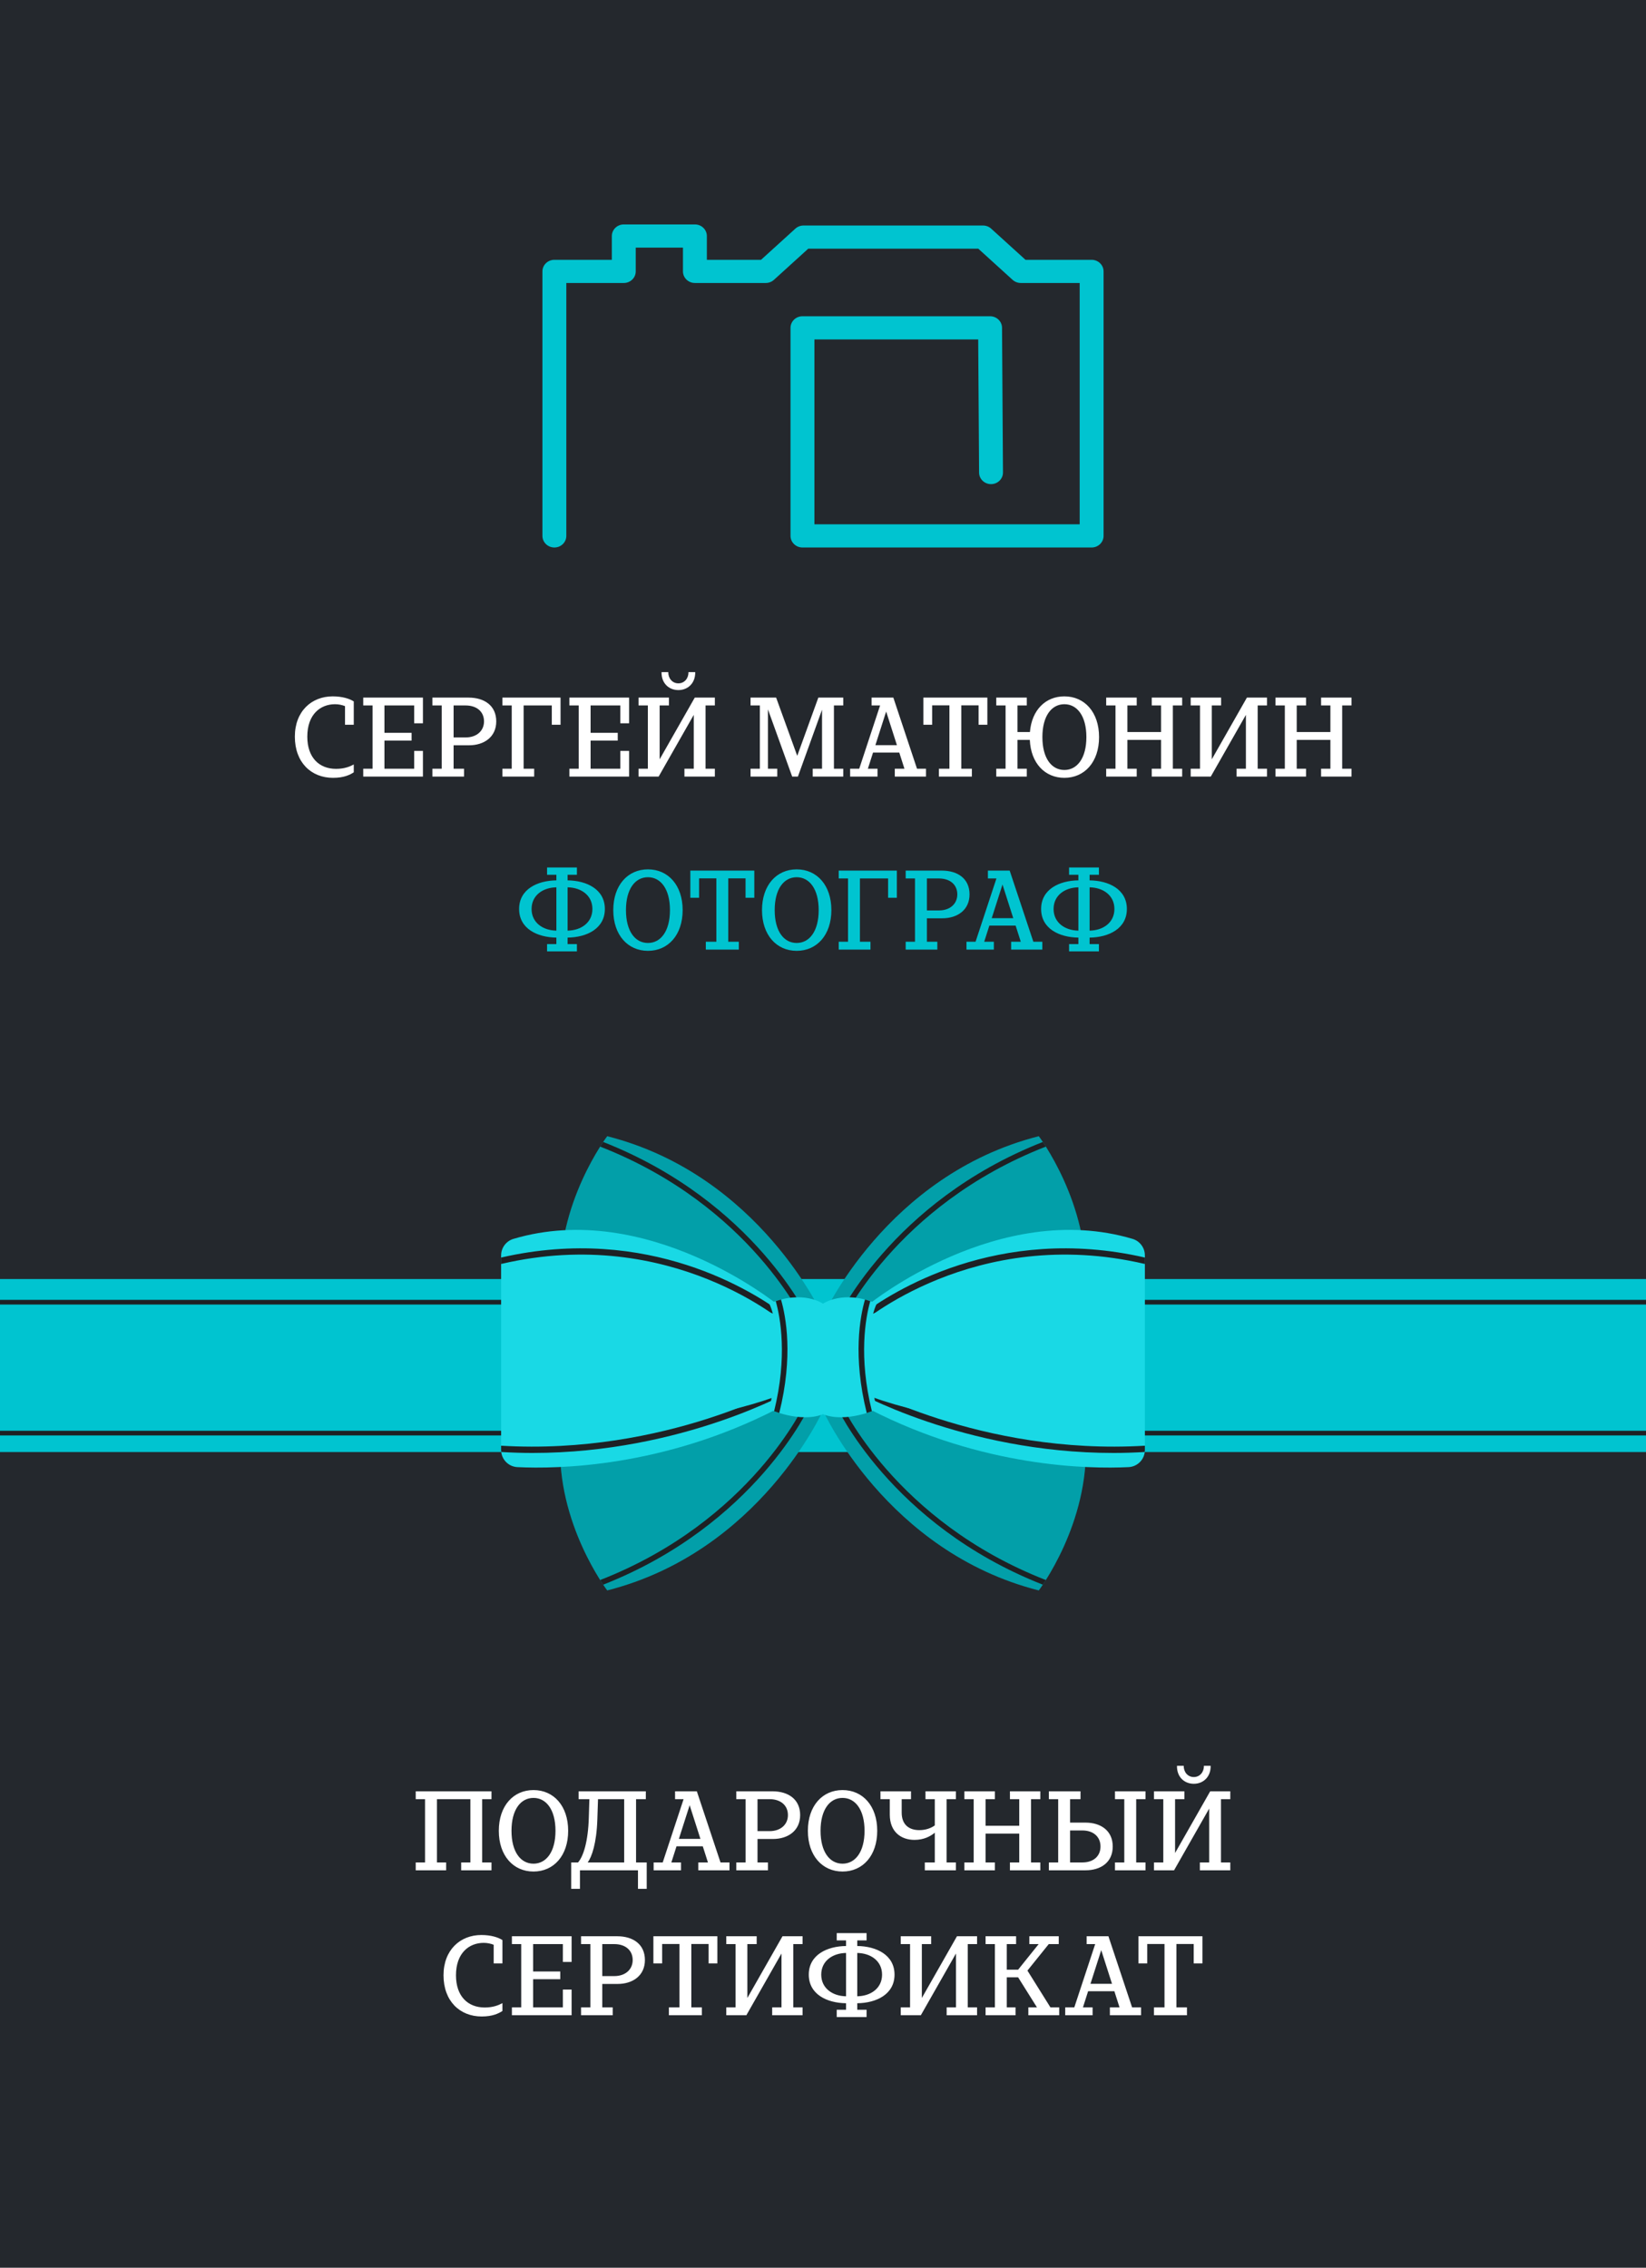 <svg width="352" height="485" viewBox="0 0 352 485" fill="none" xmlns="http://www.w3.org/2000/svg">
<rect width="352" height="485" fill="#24282D"/>
<path fill-rule="evenodd" clip-rule="evenodd" d="M130.844 50.478C130.844 49.109 131.988 48 133.399 48H148.607C150.018 48 151.162 49.109 151.162 50.478V55.566H162.748L170.091 48.899C170.564 48.469 171.188 48.23 171.837 48.23H210.216C210.864 48.23 211.488 48.469 211.962 48.899L219.305 55.566H233.445C234.856 55.566 236 56.675 236 58.044V114.613C236 115.981 234.856 117.091 233.445 117.091H171.61C170.199 117.091 169.055 115.981 169.055 114.613V70.117C169.055 68.749 170.199 67.639 171.61 67.639H211.731C213.135 67.639 214.277 68.739 214.285 70.102L214.488 101.048C214.497 102.416 213.36 103.533 211.95 103.541C210.539 103.55 209.388 102.448 209.379 101.079L209.192 72.595H174.165V112.135H230.891V60.521H218.296C217.647 60.521 217.023 60.282 216.55 59.853L209.207 53.186H172.846L165.503 59.853C165.029 60.282 164.405 60.521 163.757 60.521H148.607C147.196 60.521 146.053 59.412 146.053 58.044V52.956H135.953V58.044C135.953 59.412 134.81 60.521 133.399 60.521H121.109V114.613C121.109 115.981 119.966 117.091 118.555 117.091C117.144 117.091 116 115.981 116 114.613V58.044C116 56.675 117.144 55.566 118.555 55.566H130.844V50.478Z" fill="#00C4D0"/>
<path d="M71.646 150.611C68.526 150.611 65.718 152.771 65.718 157.547C65.718 162.083 68.31 164.435 71.862 164.435C73.638 164.435 74.814 163.955 75.654 163.499V165.179C74.862 165.683 73.614 166.355 71.214 166.355C66.534 166.355 63.054 163.043 63.054 157.547C63.054 152.123 66.63 148.931 71.142 148.931C73.158 148.931 74.718 149.411 75.654 150.011V155.003H73.782V151.019C73.182 150.779 72.438 150.611 71.646 150.611ZM77.678 166.091V164.411H79.67V150.875H77.678V149.195H90.446V154.691H88.574V150.875H82.214V156.731H88.022V158.387H82.214V164.411H88.574V160.595H90.446V166.091H77.678ZM100.195 149.195C103.603 149.195 106.123 150.923 106.123 154.283C106.123 157.619 103.531 159.395 100.291 159.395H97.003V164.411H99.235V166.091H92.467V164.411H94.459V150.875H92.467V149.195H100.195ZM97.003 157.715H99.595C101.923 157.715 103.507 156.323 103.507 154.283C103.507 152.195 101.947 150.875 99.571 150.875H97.003V157.715ZM107.443 166.091V164.411H109.435V150.875H107.443V149.195H119.875V155.003H118.003V150.875H111.979V164.411H114.235V166.091H107.443ZM121.764 166.091V164.411H123.756V150.875H121.764V149.195H134.532V154.691H132.66V150.875H126.3V156.731H132.108V158.387H126.3V164.411H132.66V160.595H134.532V166.091H121.764ZM142.913 143.747C142.889 145.043 143.753 146.147 145.073 146.147C146.393 146.147 147.257 145.043 147.233 143.747H148.673C148.721 146.123 147.089 147.587 145.073 147.587C143.033 147.587 141.425 146.123 141.473 143.747H142.913ZM136.553 166.091V164.411H138.545V150.875H136.553V149.195H143.057V150.875H141.065V162.395L148.577 149.195H152.873V150.875H150.881V164.411H152.873V166.091H146.369V164.411H148.361V152.891L140.849 166.091H136.553ZM170.634 166.091H169.41L164.226 151.715V164.411H166.218V166.091H160.506V164.411H162.498V150.875H160.506V149.195H165.978L170.49 161.651L175.002 149.195H180.33V150.875H178.338V164.411H180.33V166.091H173.802V164.411H175.794V151.787L170.634 166.091ZM186.386 149.195H191.042L196.106 164.411H198.026V166.091H191.354V164.411H193.418L192.314 160.955H186.698L185.594 164.411H187.658V166.091H181.802V164.411H183.746L188.21 150.875H186.386V149.195ZM187.202 159.371H191.81L189.506 152.171L187.202 159.371ZM199.34 150.851V155.003H197.468V149.195H211.148V155.003H209.276V150.851H205.58V164.411H207.836V166.091H200.78V164.411H203.036V150.851H199.34ZM219.581 149.195V150.875H217.589V156.563H220.253C220.637 151.859 223.589 148.931 227.621 148.931C231.941 148.931 235.037 152.315 235.037 157.643C235.037 162.971 231.941 166.355 227.621 166.355C223.469 166.355 220.445 163.235 220.229 158.243H217.589V164.411H219.581V166.091H213.053V164.411H215.045V150.875H213.053V149.195H219.581ZM222.917 157.643C222.917 162.179 224.885 164.675 227.621 164.675C230.333 164.675 232.325 162.179 232.325 157.643C232.325 153.107 230.333 150.611 227.621 150.611C224.885 150.611 222.917 153.107 222.917 157.643ZM243.088 149.195V150.875H241.096V156.563H248.296V150.875H246.304V149.195H252.808V150.875H250.816V164.411H252.808V166.091H246.304V164.411H248.296V158.243H241.096V164.411H243.088V166.091H236.56V164.411H238.552V150.875H236.56V149.195H243.088ZM254.631 166.091V164.411H256.623V150.875H254.631V149.195H261.135V150.875H259.143V162.395L266.655 149.195H270.951V150.875H268.959V164.411H270.951V166.091H264.447V164.411H266.439V152.891L258.927 166.091H254.631ZM279.299 149.195V150.875H277.307V156.563H284.507V150.875H282.515V149.195H289.019V150.875H287.027V164.411H289.019V166.091H282.515V164.411H284.507V158.243H277.307V164.411H279.299V166.091H272.771V164.411H274.763V150.875H272.771V149.195H279.299Z" fill="white"/>
<path d="M121.382 201.915H123.374V203.475H116.99V201.915H118.982V200.523C114.878 200.475 111.014 198.603 111.014 194.403C111.014 190.203 114.878 188.331 118.982 188.283V187.083H116.99V185.523H123.374V187.083H121.382V188.283C125.486 188.331 129.35 190.203 129.35 194.403C129.35 198.603 125.486 200.475 121.382 200.523V201.915ZM113.678 194.403C113.678 197.331 116.102 198.987 118.982 199.035V189.771C116.102 189.819 113.678 191.475 113.678 194.403ZM121.382 199.035C124.262 198.987 126.686 197.331 126.686 194.403C126.686 191.475 124.262 189.819 121.382 189.771V199.035ZM138.568 203.355C134.248 203.355 131.152 199.971 131.152 194.643C131.152 189.315 134.248 185.931 138.568 185.931C142.888 185.931 145.984 189.315 145.984 194.643C145.984 199.971 142.888 203.355 138.568 203.355ZM133.864 194.643C133.864 199.179 135.832 201.675 138.568 201.675C141.28 201.675 143.272 199.179 143.272 194.643C143.272 190.107 141.28 187.611 138.568 187.611C135.832 187.611 133.864 190.107 133.864 194.643ZM149.501 187.851V192.003H147.629V186.195H161.309V192.003H159.437V187.851H155.741V201.411H157.997V203.091H150.941V201.411H153.197V187.851H149.501ZM170.373 203.355C166.053 203.355 162.957 199.971 162.957 194.643C162.957 189.315 166.053 185.931 170.373 185.931C174.693 185.931 177.789 189.315 177.789 194.643C177.789 199.971 174.693 203.355 170.373 203.355ZM165.669 194.643C165.669 199.179 167.637 201.675 170.373 201.675C173.085 201.675 175.077 199.179 175.077 194.643C175.077 190.107 173.085 187.611 170.373 187.611C167.637 187.611 165.669 190.107 165.669 194.643ZM179.361 203.091V201.411H181.353V187.875H179.361V186.195H191.793V192.003H189.921V187.875H183.897V201.411H186.153V203.091H179.361ZM201.41 186.195C204.818 186.195 207.338 187.923 207.338 191.283C207.338 194.619 204.746 196.395 201.506 196.395H198.218V201.411H200.45V203.091H193.682V201.411H195.674V187.875H193.682V186.195H201.41ZM198.218 194.715H200.81C203.138 194.715 204.722 193.323 204.722 191.283C204.722 189.195 203.162 187.875 200.786 187.875H198.218V194.715ZM211.265 186.195H215.921L220.985 201.411H222.905V203.091H216.233V201.411H218.297L217.193 197.955H211.577L210.473 201.411H212.537V203.091H206.681V201.411H208.625L213.089 187.875H211.265V186.195ZM212.081 196.371H216.689L214.385 189.171L212.081 196.371ZM233.014 201.915H235.006V203.475H228.622V201.915H230.614V200.523C226.51 200.475 222.646 198.603 222.646 194.403C222.646 190.203 226.51 188.331 230.614 188.283V187.083H228.622V185.523H235.006V187.083H233.014V188.283C237.118 188.331 240.982 190.203 240.982 194.403C240.982 198.603 237.118 200.475 233.014 200.523V201.915ZM225.31 194.403C225.31 197.331 227.734 198.987 230.614 199.035V189.771C227.734 189.819 225.31 191.475 225.31 194.403ZM233.014 199.035C235.894 198.987 238.318 197.331 238.318 194.403C238.318 191.475 235.894 189.819 233.014 189.771V199.035Z" fill="#00C4D0"/>
<path d="M352 273.545H0V310.545H352V273.545Z" fill="#00C4D0"/>
<path d="M165 306H0V307H165V306Z" fill="#1E2124"/>
<path d="M352 306H187V307H352V306Z" fill="#1E2124"/>
<path d="M163 278H0V279H163V278Z" fill="#1E2124"/>
<path d="M352 278H189V279H352V278Z" fill="#1E2124"/>
<path d="M90.896 384.784H88.904V383.104H105.104V384.784H103.112V398.32H105.104V400H98.624V398.32H100.592V384.784H93.44V398.32H95.408V400H88.904V398.32H90.896V384.784ZM114.088 400.264C109.768 400.264 106.672 396.88 106.672 391.552C106.672 386.224 109.768 382.84 114.088 382.84C118.408 382.84 121.504 386.224 121.504 391.552C121.504 396.88 118.408 400.264 114.088 400.264ZM109.384 391.552C109.384 396.088 111.352 398.584 114.088 398.584C116.8 398.584 118.792 396.088 118.792 391.552C118.792 387.016 116.8 384.52 114.088 384.52C111.352 384.52 109.384 387.016 109.384 391.552ZM124.023 400V403.96H122.151V398.32H123.615C124.767 397 125.775 393.808 125.919 388.72L126.039 384.784H123.735V383.104H138.111V384.784H136.023V398.32H138.303V403.96H136.431V400H124.023ZM125.679 398.32H133.479V384.784H127.887L127.743 389.152C127.575 394.192 126.567 397.12 125.679 398.32ZM144.363 383.104H149.019L154.083 398.32H156.003V400H149.331V398.32H151.395L150.291 394.864H144.675L143.571 398.32H145.635V400H139.779V398.32H141.723L146.187 384.784H144.363V383.104ZM145.179 393.28H149.787L147.483 386.08L145.179 393.28ZM165.187 383.104C168.595 383.104 171.115 384.832 171.115 388.192C171.115 391.528 168.523 393.304 165.283 393.304H161.995V398.32H164.227V400H157.459V398.32H159.451V384.784H157.459V383.104H165.187ZM161.995 391.624H164.587C166.915 391.624 168.499 390.232 168.499 388.192C168.499 386.104 166.939 384.784 164.563 384.784H161.995V391.624ZM180.181 400.264C175.861 400.264 172.765 396.88 172.765 391.552C172.765 386.224 175.861 382.84 180.181 382.84C184.501 382.84 187.597 386.224 187.597 391.552C187.597 396.88 184.501 400.264 180.181 400.264ZM175.477 391.552C175.477 396.088 177.445 398.584 180.181 398.584C182.893 398.584 184.885 396.088 184.885 391.552C184.885 387.016 182.893 384.52 180.181 384.52C177.445 384.52 175.477 387.016 175.477 391.552ZM199.907 384.784H197.915V383.104H204.419V384.784H202.427V398.32H204.419V400H197.771V398.32H199.907V391.96C198.995 392.728 197.555 393.496 195.563 393.496C192.683 393.496 190.283 391.768 190.283 388.096V384.784H188.291V383.104H194.819V384.784H192.827V387.664C192.827 390.28 194.435 391.408 196.595 391.408C197.939 391.408 199.091 391 199.907 390.4V384.784ZM212.76 383.104V384.784H210.768V390.472H217.968V384.784H215.976V383.104H222.48V384.784H220.488V398.32H222.48V400H215.976V398.32H217.968V392.152H210.768V398.32H212.76V400H206.232V398.32H208.224V384.784H206.232V383.104H212.76ZM224.303 400V398.32H226.295V384.784H224.303V383.104H231.071V384.784H228.839V389.8H232.127C235.391 389.8 237.959 391.504 237.959 394.912C237.959 398.32 235.391 400 232.127 400H224.303ZM228.839 398.32H231.479C233.783 398.32 235.343 397.024 235.343 394.912C235.343 392.8 233.783 391.48 231.479 391.48H228.839V398.32ZM238.439 400V398.32H240.431V384.784H238.439V383.104H244.967V384.784H242.975V398.32H244.967V400H238.439ZM253.139 377.656C253.115 378.952 253.979 380.056 255.299 380.056C256.619 380.056 257.483 378.952 257.459 377.656H258.899C258.947 380.032 257.315 381.496 255.299 381.496C253.259 381.496 251.651 380.032 251.699 377.656H253.139ZM246.779 400V398.32H248.771V384.784H246.779V383.104H253.283V384.784H251.291V396.304L258.803 383.104H263.099V384.784H261.107V398.32H263.099V400H256.595V398.32H258.587V386.8L251.075 400H246.779ZM103.439 415.52C100.319 415.52 97.511 417.68 97.511 422.456C97.511 426.992 100.103 429.344 103.655 429.344C105.431 429.344 106.607 428.864 107.447 428.408V430.088C106.655 430.592 105.407 431.264 103.007 431.264C98.327 431.264 94.847 427.952 94.847 422.456C94.847 417.032 98.423 413.84 102.935 413.84C104.951 413.84 106.511 414.32 107.447 414.92V419.912H105.575V415.928C104.975 415.688 104.231 415.52 103.439 415.52ZM109.471 431V429.32H111.463V415.784H109.471V414.104H122.239V419.6H120.367V415.784H114.007V421.64H119.815V423.296H114.007V429.32H120.367V425.504H122.239V431H109.471ZM131.988 414.104C135.396 414.104 137.916 415.832 137.916 419.192C137.916 422.528 135.324 424.304 132.084 424.304H128.796V429.32H131.028V431H124.26V429.32H126.252V415.784H124.26V414.104H131.988ZM128.796 422.624H131.388C133.716 422.624 135.3 421.232 135.3 419.192C135.3 417.104 133.74 415.784 131.364 415.784H128.796V422.624ZM141.602 415.76V419.912H139.73V414.104H153.41V419.912H151.538V415.76H147.842V429.32H150.098V431H143.042V429.32H145.298V415.76H141.602ZM155.314 431V429.32H157.306V415.784H155.314V414.104H161.818V415.784H159.826V427.304L167.338 414.104H171.634V415.784H169.642V429.32H171.634V431H165.13V429.32H167.122V417.8L159.61 431H155.314ZM183.327 429.824H185.319V431.384H178.935V429.824H180.927V428.432C176.823 428.384 172.959 426.512 172.959 422.312C172.959 418.112 176.823 416.24 180.927 416.192V414.992H178.935V413.432H185.319V414.992H183.327V416.192C187.431 416.24 191.295 418.112 191.295 422.312C191.295 426.512 187.431 428.384 183.327 428.432V429.824ZM175.623 422.312C175.623 425.24 178.047 426.896 180.927 426.944V417.68C178.047 417.728 175.623 419.384 175.623 422.312ZM183.327 426.944C186.207 426.896 188.631 425.24 188.631 422.312C188.631 419.384 186.207 417.728 183.327 417.68V426.944ZM192.627 431V429.32H194.619V415.784H192.627V414.104H199.131V415.784H197.139V427.304L204.651 414.104H208.947V415.784H206.955V429.32H208.947V431H202.443V429.32H204.435V417.8L196.923 431H192.627ZM217.295 414.104V415.784H215.303V421.256H217.727L222.119 415.784H220.127V414.104H226.415V415.784H224.279L219.719 421.448L224.639 429.32H226.511V431H219.911V429.32H221.759L217.727 422.888H215.303V429.32H217.175V431H210.767V429.32H212.759V415.784H210.767V414.104H217.295ZM232.382 414.104H237.038L242.102 429.32H244.022V431H237.35V429.32H239.414L238.31 425.864H232.694L231.59 429.32H233.654V431H227.798V429.32H229.742L234.206 415.784H232.382V414.104ZM233.198 424.28H237.806L235.502 417.08L233.198 424.28ZM245.336 415.76V419.912H243.464V414.104H257.144V419.912H255.272V415.76H251.576V429.32H253.832V431H246.776V429.32H249.032V415.76H245.336Z" fill="white"/>
<path d="M176 281.496C176 281.496 162.479 251.281 129.853 243C129.853 243 118.938 257.324 119.833 275.006C119.833 275.006 131.493 291.355 175.014 291.574L176 281.496Z" fill="#029FA9"/>
<path d="M176 281.496C176 281.496 189.521 251.281 222.147 243C222.147 243 233.062 257.324 232.167 275.006C232.167 275.006 220.507 291.355 176.986 291.574L176 281.496Z" fill="#029FA9"/>
<path d="M223.01 244.231C190.39 257.057 178.822 282.453 178.704 282.721L179.766 283.19C179.882 282.927 191.331 257.838 223.656 245.224C223.416 244.848 223.2 244.516 223.01 244.231Z" fill="#1E2124"/>
<path d="M128.988 244.231C161.608 257.057 173.176 282.453 173.294 282.721L172.232 283.19C172.116 282.927 160.667 257.838 128.342 245.224C128.581 244.848 128.797 244.516 128.988 244.231Z" fill="#1E2124"/>
<path d="M176 301.65C176 301.65 189.521 331.865 222.147 340.146C222.147 340.146 233.062 325.822 232.167 308.141C232.167 308.141 220.507 291.792 176.986 291.573L176 301.65Z" fill="#029FA9"/>
<path d="M215.364 324.215C209.253 319.306 203.142 314.396 197.031 309.487C204.839 314.037 213.358 317.364 222.183 319.311C216.923 314.705 211.664 310.099 206.404 305.493C202.093 301.718 197.722 297.902 192.605 295.323C190.592 294.309 188.357 293.479 186.127 293.806C175.296 295.395 190.011 308.438 193.093 311.154C199.591 316.877 207.185 321.363 215.364 324.215Z" fill="#029FA9"/>
<path d="M176 301.65C176 301.65 162.479 331.865 129.853 340.146C129.853 340.146 118.938 325.822 119.833 308.141C119.833 308.141 131.493 291.792 175.014 291.573L176 301.65Z" fill="#029FA9"/>
<path d="M128.988 338.916C161.608 326.09 173.176 300.694 173.294 300.426L172.232 299.957C172.116 300.22 160.667 325.309 128.342 337.923C128.581 338.299 128.797 338.631 128.988 338.916Z" fill="#1E2124"/>
<path d="M223.01 338.916C190.39 326.09 178.822 300.694 178.704 300.426L179.766 299.957C179.882 300.22 191.331 325.309 223.656 337.923C223.416 338.299 223.2 338.631 223.01 338.916Z" fill="#1E2124"/>
<path d="M136.636 324.215C142.747 319.306 148.858 314.396 154.969 309.487C147.161 314.037 138.642 317.364 129.817 319.311C135.076 314.705 140.336 310.099 145.596 305.493C149.907 301.718 154.278 297.902 159.395 295.323C161.407 294.309 163.643 293.479 165.872 293.806C176.703 295.395 161.988 308.438 158.906 311.154C152.409 316.877 144.815 321.363 136.636 324.215Z" fill="#029FA9"/>
<path d="M136.636 255.611C142.747 260.52 148.858 265.43 154.969 270.339C147.161 265.789 138.642 262.461 129.817 260.515C135.076 265.121 140.336 269.727 145.596 274.333C149.907 278.108 154.278 281.924 159.395 284.503C161.407 285.517 163.643 286.347 165.872 286.02C176.703 284.431 161.988 271.388 158.906 268.672C152.409 262.949 144.815 258.463 136.636 255.611Z" fill="#029FA9"/>
<path d="M215.364 255.611C209.253 260.52 203.142 265.43 197.031 270.339C204.839 265.789 213.358 262.461 222.183 260.515C216.923 265.121 211.664 269.727 206.404 274.333C202.093 278.108 197.722 281.924 192.605 284.503C190.592 285.517 188.357 286.347 186.127 286.02C175.296 284.431 190.011 271.388 193.093 268.672C199.591 262.949 207.185 258.463 215.364 255.611Z" fill="#029FA9"/>
<path d="M166.008 278.813C166.008 278.813 138.355 256.48 109.802 264.957C108.241 265.421 107.166 266.86 107.166 268.489V310.106C107.166 312.065 108.694 313.677 110.651 313.773C119.094 314.187 141.745 313.866 166.008 301.407L176.985 294.365L166.008 278.813Z" fill="#19D9E5"/>
<path d="M168.425 283.455L168.906 282.919L167.626 281.106C161.451 276.451 138.717 261.698 107.166 268.951V270.325C143.633 261.79 168.164 283.223 168.425 283.455Z" fill="#1E2124"/>
<path d="M169.87 297.127L169.193 295.968C168.908 296.134 142.392 311.283 107.166 309.193V310.107C107.166 310.255 107.191 310.396 107.208 310.54C109.456 310.671 111.676 310.746 113.849 310.746C146.072 310.746 169.599 297.286 169.87 297.127Z" fill="#1E2124"/>
<path d="M174.871 293.884C175.19 293.383 175.387 292.831 175.499 292.259L168.348 282.128C165.48 280.775 162.218 280.014 159.203 279.22C152.665 277.498 145.936 276.499 139.179 276.249C135.436 276.11 131.706 276.601 127.985 276.523C142.91 276.836 157.754 280.546 171.072 287.291C160.784 288.325 150.398 288.381 140.099 287.459C150.171 290.869 160.905 292.31 171.519 291.675C158.189 297.687 143.987 301.76 129.497 303.725C143.528 304.703 157.781 302.307 170.722 296.797C172.303 296.124 173.95 295.333 174.871 293.884Z" fill="#19D9E5"/>
<path d="M185.992 278.813C185.992 278.813 213.645 256.48 242.198 264.957C243.759 265.421 244.834 266.86 244.834 268.489V310.106C244.834 312.065 243.306 313.677 241.349 313.773C232.906 314.187 210.255 313.866 185.992 301.407L175.015 294.365L185.992 278.813Z" fill="#19D9E5"/>
<path d="M183.575 283.455L183.094 282.919L184.374 281.106C190.549 276.451 213.284 261.698 244.834 268.951V270.325C208.367 261.79 183.836 283.223 183.575 283.455Z" fill="#1E2124"/>
<path d="M182.13 297.127L182.807 295.968C183.092 296.134 209.608 311.283 244.834 309.193V310.107C244.834 310.255 244.809 310.396 244.792 310.54C242.544 310.671 240.324 310.746 238.151 310.746C205.927 310.746 182.401 297.286 182.13 297.127Z" fill="#1E2124"/>
<path d="M177.209 293.884C176.89 293.383 176.693 292.831 176.581 292.259L183.732 282.128C186.6 280.775 189.862 280.014 192.877 279.22C199.415 277.498 206.144 276.499 212.901 276.249C216.644 276.11 220.374 276.601 224.095 276.523C209.17 276.836 194.326 280.546 181.008 287.291C191.296 288.325 201.682 288.381 211.981 287.459C201.909 290.869 191.175 292.31 180.561 291.675C193.89 297.687 208.093 301.76 222.583 303.725C208.552 304.703 194.298 302.307 181.358 296.797C179.778 296.124 178.131 295.333 177.209 293.884Z" fill="#19D9E5"/>
<path d="M187.499 278.813C180.412 275.736 176 278.813 176 278.813C176 278.813 171.587 275.736 164.5 278.813C164.5 278.813 168.179 285.373 164.5 301.407C164.5 301.407 171.043 304.403 176 302.46C180.956 304.404 187.499 301.407 187.499 301.407C183.82 285.373 187.499 278.813 187.499 278.813Z" fill="#19D9E5"/>
<path d="M186.107 278.277C185.724 278.146 185.347 278.03 184.982 277.933C183.926 281.55 182.321 290.073 185.355 302.193C185.775 302.063 186.149 301.936 186.459 301.822C183.558 290.136 185.116 281.767 186.107 278.277Z" fill="#1E2124"/>
<path d="M166.645 302.193C169.679 290.072 168.074 281.55 167.018 277.933C166.653 278.029 166.277 278.146 165.893 278.277C166.883 281.767 168.442 290.136 165.541 301.823C165.851 301.936 166.225 302.063 166.645 302.193Z" fill="#1E2124"/>
</svg>
